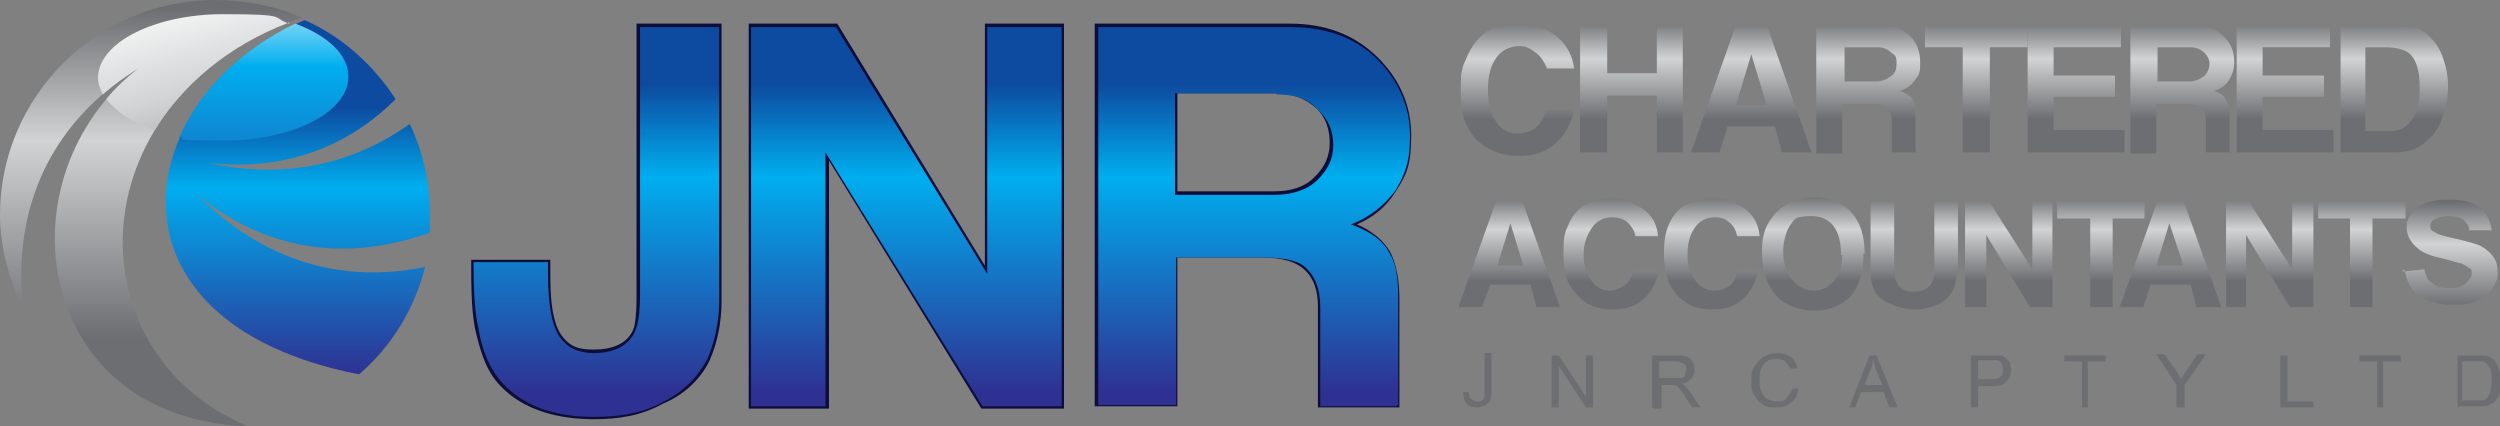 <?xml version="1.0" encoding="UTF-8"?>
<svg xmlns="http://www.w3.org/2000/svg" xmlns:xlink="http://www.w3.org/1999/xlink" version="1.1" viewBox="0 0 211.7 36.1">
  <rect x="0" y="0" width="211.7" height="36.1" fill="#808080" stroke="none"/>
  <defs>
    <style>
      .cls-1 {
        fill: #0d0d3b;
      }

      .cls-1, .cls-2, .cls-3, .cls-4, .cls-5 {
        fill-rule: evenodd;
      }

      .cls-6 {
        fill: url(#GradientFill_1-17);
      }

      .cls-7 {
        fill: url(#GradientFill_1-16);
      }

      .cls-8 {
        fill: url(#GradientFill_1-10);
      }

      .cls-9 {
        fill: url(#GradientFill_1-19);
      }

      .cls-10 {
        fill: url(#GradientFill_1-12);
      }

      .cls-11 {
        fill: url(#GradientFill_1-14);
      }

      .cls-12 {
        fill: url(#GradientFill_1-18);
      }

      .cls-13 {
        fill: url(#GradientFill_1-13);
      }

      .cls-14 {
        fill: url(#GradientFill_1-15);
      }

      .cls-15 {
        fill: url(#GradientFill_1-11);
      }

      .cls-16 {
        fill: url(#GradientFill_1-21);
      }

      .cls-17 {
        fill: #6d6e71;
      }

      .cls-2 {
        fill: url(#GradientFill_2-4);
      }

      .cls-3 {
        fill: url(#GradientFill_3);
      }

      .cls-4 {
        fill: url(#GradientFill_4);
      }

      .cls-18 {
        fill: url(#GradientFill_2);
      }

      .cls-19 {
        fill: url(#GradientFill_1);
      }

      .cls-5 {
        fill: url(#GradientFill_1-20);
      }

      .cls-20 {
        fill: url(#GradientFill_1-9);
      }

      .cls-21 {
        fill: url(#GradientFill_1-8);
      }

      .cls-22 {
        fill: url(#GradientFill_1-3);
      }

      .cls-23 {
        fill: url(#GradientFill_1-5);
      }

      .cls-24 {
        fill: url(#GradientFill_1-7);
      }

      .cls-25 {
        fill: url(#GradientFill_1-6);
      }

      .cls-26 {
        fill: url(#GradientFill_1-2);
      }

      .cls-27 {
        fill: url(#GradientFill_1-4);
      }

      .cls-28 {
        fill: url(#GradientFill_2-2);
      }

      .cls-29 {
        fill: url(#GradientFill_2-3);
      }
    </style>
    <linearGradient id="GradientFill_1" data-name="GradientFill 1" x1="128.6" y1="1.6" x2="128.6" y2="10.1" gradientUnits="userSpaceOnUse">
      <stop offset="0" stop-color="#6d6e71"></stop>
      <stop offset=".4" stop-color="#d1d3d4"></stop>
      <stop offset="1" stop-color="#6d6e71"></stop>
    </linearGradient>
    <linearGradient id="GradientFill_1-2" data-name="GradientFill 1" x1="138.2" y1="1.6" x2="138.2" y2="10.1" xlink:href="#GradientFill_1"></linearGradient>
    <linearGradient id="GradientFill_1-3" data-name="GradientFill 1" x1="148.3" y1="1.6" x2="148.3" y2="10.1" xlink:href="#GradientFill_1"></linearGradient>
    <linearGradient id="GradientFill_1-4" data-name="GradientFill 1" x1="158.3" y1="1.6" x2="158.3" y2="10.1" xlink:href="#GradientFill_1"></linearGradient>
    <linearGradient id="GradientFill_1-5" data-name="GradientFill 1" x1="167.3" y1="1.6" x2="167.3" y2="10.1" xlink:href="#GradientFill_1"></linearGradient>
    <linearGradient id="GradientFill_1-6" data-name="GradientFill 1" x1="175.8" y1="1.6" x2="175.8" y2="10.1" xlink:href="#GradientFill_1"></linearGradient>
    <linearGradient id="GradientFill_1-7" data-name="GradientFill 1" x1="184.9" y1="1.6" x2="184.9" y2="10.1" xlink:href="#GradientFill_1"></linearGradient>
    <linearGradient id="GradientFill_1-8" data-name="GradientFill 1" x1="193.5" y1="1.6" x2="193.5" y2="10.1" xlink:href="#GradientFill_1"></linearGradient>
    <linearGradient id="GradientFill_1-9" data-name="GradientFill 1" x1="202.7" y1="1.6" x2="202.7" y2="10.1" xlink:href="#GradientFill_1"></linearGradient>
    <linearGradient id="GradientFill_1-10" data-name="GradientFill 1" x1="127.8" y1="16.5" x2="127.8" y2="23.8" xlink:href="#GradientFill_1"></linearGradient>
    <linearGradient id="GradientFill_1-11" data-name="GradientFill 1" x1="136.5" y1="16.5" x2="136.5" y2="23.8" xlink:href="#GradientFill_1"></linearGradient>
    <linearGradient id="GradientFill_1-12" data-name="GradientFill 1" x1="144.8" y1="16.5" x2="144.8" y2="23.8" xlink:href="#GradientFill_1"></linearGradient>
    <linearGradient id="GradientFill_1-13" data-name="GradientFill 1" x1="153.5" y1="16.5" x2="153.5" y2="23.8" xlink:href="#GradientFill_1"></linearGradient>
    <linearGradient id="GradientFill_1-14" data-name="GradientFill 1" x1="162" y1="16.5" x2="162" y2="23.8" xlink:href="#GradientFill_1"></linearGradient>
    <linearGradient id="GradientFill_1-15" data-name="GradientFill 1" x1="170.1" y1="16.5" x2="170.1" y2="23.8" xlink:href="#GradientFill_1"></linearGradient>
    <linearGradient id="GradientFill_1-16" data-name="GradientFill 1" x1="177.9" y1="16.5" x2="177.9" y2="23.8" xlink:href="#GradientFill_1"></linearGradient>
    <linearGradient id="GradientFill_1-17" data-name="GradientFill 1" x1="183.7" y1="16.5" x2="183.7" y2="23.8" xlink:href="#GradientFill_1"></linearGradient>
    <linearGradient id="GradientFill_1-18" data-name="GradientFill 1" x1="192.2" y1="16.5" x2="192.2" y2="23.8" xlink:href="#GradientFill_1"></linearGradient>
    <linearGradient id="GradientFill_1-19" data-name="GradientFill 1" x1="200" y1="16.5" x2="200" y2="23.8" xlink:href="#GradientFill_1"></linearGradient>
    <linearGradient id="GradientFill_2" data-name="GradientFill 2" x1="50.5" y1="7.2" x2="50.5" y2="33.2" gradientUnits="userSpaceOnUse">
      <stop offset="0" stop-color="#0d4ba0"></stop>
      <stop offset=".3" stop-color="#00aeef"></stop>
      <stop offset="1" stop-color="#2e3192"></stop>
    </linearGradient>
    <linearGradient id="GradientFill_2-2" data-name="GradientFill 2" x1="76.8" y1="7.2" x2="76.8" y2="33.2" xlink:href="#GradientFill_2"></linearGradient>
    <linearGradient id="GradientFill_2-3" data-name="GradientFill 2" x1="106.1" y1="7.2" x2="106.1" y2="33.2" xlink:href="#GradientFill_2"></linearGradient>
    <linearGradient id="GradientFill_2-4" data-name="GradientFill 2" x1="25.2" y1="9.1" x2="25.2" y2="31.7" xlink:href="#GradientFill_2"></linearGradient>
    <linearGradient id="GradientFill_3" data-name="GradientFill 3" x1="22.3" y1="-2.5" x2="22.3" y2="24.8" gradientUnits="userSpaceOnUse">
      <stop offset="0" stop-color="#fff"></stop>
      <stop offset=".3" stop-color="#00aeef"></stop>
      <stop offset="1" stop-color="#2e3192"></stop>
    </linearGradient>
    <linearGradient id="GradientFill_1-20" data-name="GradientFill 1" x1="12.8" y1=".7" x2="12.8" y2="28.7" xlink:href="#GradientFill_1"></linearGradient>
    <linearGradient id="GradientFill_4" data-name="GradientFill 4" x1="14.9" y1="-1.5" x2="20.9" y2="20.9" gradientUnits="userSpaceOnUse">
      <stop offset="0" stop-color="#fff"></stop>
      <stop offset=".4" stop-color="#d1d3d4"></stop>
      <stop offset="1" stop-color="#6d6e71"></stop>
    </linearGradient>
    <linearGradient id="GradientFill_1-21" data-name="GradientFill 1" x1="207.3" y1="17.1" x2="207.3" y2="26" xlink:href="#GradientFill_1"></linearGradient>
  </defs>
  <g>
    <g id="Layer_1">
      <g>
        <path class="cls-17" d="M123.9,33.2h.5c0,.3,0,.5.2.6.1.1.3.2.5.2s.3,0,.4-.1c.1,0,.2-.2.2-.3,0-.1,0-.3,0-.6v-3.1h.6v3c0,.4,0,.7-.1.9,0,.2-.2.4-.4.5-.2.1-.4.2-.7.2-.4,0-.7-.1-.9-.3-.2-.2-.3-.6-.3-1Z"></path>
        <path class="cls-17" d="M131.4,34.5v-4.4h.6l2.3,3.5v-3.5h.6v4.4h-.6l-2.3-3.5v3.5h-.6Z"></path>
        <path class="cls-17" d="M139.9,34.5v-4.4h2c.4,0,.7,0,.9.1.2,0,.4.2.5.4.1.2.2.4.2.7s-.1.6-.3.8-.5.4-.9.4c.2,0,.3.1.4.2.2.2.3.4.5.6l.8,1.2h-.7l-.6-.9c-.2-.3-.3-.5-.4-.6-.1-.1-.2-.2-.3-.3s-.2,0-.3-.1c0,0-.2,0-.3,0h-.7v2h-.6ZM140.5,32h1.3c.3,0,.5,0,.6,0s.3-.1.3-.3c0-.1.1-.3.1-.4,0-.2,0-.4-.2-.5-.2-.1-.4-.2-.7-.2h-1.4v1.5Z"></path>
        <path class="cls-17" d="M151.7,32.9h.6c-.1.6-.3,1-.7,1.2-.3.3-.7.4-1.2.4s-.9,0-1.2-.3c-.3-.2-.5-.5-.7-.8-.2-.4-.2-.8-.2-1.2s0-.9.3-1.2c.2-.3.4-.6.8-.8.3-.2.7-.3,1.1-.3s.8.1,1.1.3c.3.2.5.5.6,1h-.6c-.1-.2-.3-.4-.4-.6-.2-.1-.4-.2-.7-.2s-.6,0-.9.2c-.2.2-.4.4-.5.7s-.1.6-.1.9,0,.7.2,1c.1.3.3.5.5.6.2.1.5.2.8.2s.6,0,.8-.3.4-.5.5-.8Z"></path>
        <path class="cls-17" d="M156.6,34.5l1.7-4.4h.6l1.8,4.4h-.7l-.5-1.3h-1.9l-.5,1.3h-.6ZM157.9,32.6h1.5l-.5-1.2c-.1-.4-.2-.7-.3-.9,0,.3-.1.6-.2.8l-.5,1.3Z"></path>
        <path class="cls-17" d="M166.9,34.5v-4.4h1.7c.3,0,.5,0,.7,0,.2,0,.4.1.5.2.1.1.3.2.4.4,0,.2.1.4.1.6,0,.4-.1.7-.4,1-.2.3-.7.4-1.3.4h-1.1v1.8h-.6ZM167.5,32.1h1.1c.4,0,.6,0,.8-.2.2-.1.2-.3.2-.6s0-.3-.1-.5-.2-.2-.4-.3c0,0-.3,0-.5,0h-1.1v1.6Z"></path>
        <path class="cls-17" d="M176.3,34.5v-3.9h-1.5v-.5h3.5v.5h-1.5v3.9h-.6Z"></path>
        <path class="cls-17" d="M184.3,34.5v-1.9l-1.7-2.6h.7l.9,1.3c.2.2.3.5.5.8.1-.2.3-.5.5-.8l.9-1.3h.7l-1.8,2.6v1.9h-.6Z"></path>
        <path class="cls-17" d="M193.1,34.5v-4.4h.6v3.9h2.2v.5h-2.8Z"></path>
        <path class="cls-17" d="M201.3,34.5v-3.9h-1.5v-.5h3.5v.5h-1.5v3.9h-.6Z"></path>
        <path class="cls-17" d="M208.1,34.5v-4.4h1.5c.3,0,.6,0,.8,0,.3,0,.5.2.7.3.2.2.4.5.5.8s.2.7.2,1.1,0,.6-.1.9c0,.3-.2.5-.3.6-.1.2-.3.3-.4.4-.1,0-.3.2-.5.2-.2,0-.4,0-.7,0h-1.6ZM208.6,33.9h.9c.3,0,.5,0,.7,0,.2,0,.3-.1.4-.2.1-.1.2-.3.3-.6,0-.2.1-.5.1-.9s0-.8-.2-1.1-.3-.4-.6-.5c-.2,0-.4,0-.8,0h-.9v3.4Z"></path>
      </g>
      <path class="cls-19" d="M133.3,9.2c-.3,1.6-1.1,2.8-2.4,3.5-.7.4-1.4.5-2.3.5s-1.8-.2-2.5-.6c-.8-.4-1.4-1-1.8-1.8-.5-.9-.6-1.9-.6-3.1s0-1.8.4-2.6c.5-1.3,1.3-2.3,2.5-2.8.6-.2,1.3-.3,2-.3s1.6.2,2.3.5c1.4.7,2.2,1.8,2.4,3.3h-2.3c-.2-.5-.5-1-.9-1.3-.5-.4-.9-.6-1.4-.6-.9,0-1.6.4-2,1-.5.7-.7,1.6-.7,2.7s.2,1.8.5,2.4c.5.9,1.1,1.3,2,1.3,1.3,0,2.1-.7,2.4-2h2.3Z"></path>
      <polygon class="cls-26" points="142.5 12.9 140.3 12.9 140.3 8.1 136.1 8.1 136.1 12.9 133.8 12.9 133.8 2.1 136.1 2.1 136.1 6.2 140.3 6.2 140.3 2.1 142.5 2.1 142.5 12.9"></polygon>
      <path class="cls-22" d="M149.6,8.9l-1.3-4.3h0l-1.3,4.3h2.7ZM153.4,12.9h-2.5l-.6-2.2h-4l-.7,2.2h-2.4l3.8-10.8h2.6l3.8,10.8Z"></path>
      <path class="cls-27" d="M159,4h-2.8v2.9h2.7c.5,0,.9-.2,1.3-.5.3-.2.4-.6.4-1s0-.7-.4-.9c-.3-.3-.7-.5-1.2-.5h0ZM162.4,12.9h-2.2v-2.7c0-.5-.2-.9-.5-1.1-.2-.2-.6-.3-1.3-.3h-2.4v4.2h-2.2V2.1h5.4c1.1,0,2,.4,2.6,1,.5.5.8,1.3.8,2.1s0,1.1-.4,1.5c-.3.5-.7.8-1.3,1,.5.2.9.4,1.1.8.2.3.2.7.2,1.3v3Z"></path>
      <polygon class="cls-23" points="171.7 4 168.5 4 168.5 12.9 166.2 12.9 166.2 4 163 4 163 2.1 171.7 2.1 171.7 4"></polygon>
      <polygon class="cls-25" points="179.9 12.9 171.7 12.9 171.7 2.1 179.6 2.1 179.6 4 173.9 4 173.9 6.4 179.1 6.4 179.1 8.2 173.9 8.2 173.9 11 179.9 11 179.9 12.9"></polygon>
      <path class="cls-24" d="M185.5,4h-2.8v2.9h2.7c.5,0,.9-.2,1.3-.5.2-.2.4-.6.4-1s-.2-.7-.4-.9c-.3-.3-.7-.5-1.2-.5h0ZM189,12.9h-2.2v-2.7c0-.5-.2-.9-.5-1.1-.2-.2-.6-.3-1.3-.3h-2.4v4.2h-2.2V2.1h5.4c1.1,0,1.9.4,2.5,1,.6.5.9,1.3.9,2.1s-.2,1.1-.4,1.5c-.3.5-.7.8-1.3,1,.5.2.9.4,1,.8.2.3.3.7.3,1.3v3Z"></path>
      <polygon class="cls-21" points="197.6 12.9 189.4 12.9 189.4 2.1 197.3 2.1 197.3 4 191.6 4 191.6 6.4 196.8 6.4 196.8 8.2 191.6 8.2 191.6 11 197.6 11 197.6 12.9"></polygon>
      <path class="cls-20" d="M204,4.5c-.4-.3-1.1-.5-2.1-.5h-1.6v7.1h2.2c.8,0,1.4-.4,1.9-1.2.4-.7.5-1.6.5-2.5,0-1.4-.3-2.4-.9-2.9h0ZM205.4,12c-.6.6-1.5.9-2.5.9h-4.7V2.1h4.8c1,0,1.8.2,2.4.7.6.5,1.1,1.1,1.4,1.9.3.8.5,1.6.5,2.6s-.2,1.8-.5,2.7c-.3.9-.8,1.6-1.4,2Z"></path>
      <path class="cls-8" d="M129,22.5l-1.1-3.6h0l-1.1,3.6h2.2ZM132.1,26h-2l-.5-1.9h-3.4l-.7,1.9h-2l3.2-9h2.2l3.2,9Z"></path>
      <path class="cls-15" d="M140.5,22.9c-.3,1.3-.9,2.3-2,2.9-.6.3-1.2.4-1.9.4s-1.5-.1-2.2-.5c-.6-.4-1.1-.9-1.5-1.6-.4-.7-.5-1.6-.5-2.6s0-1.6.3-2.2c.4-1.1,1.1-1.9,2.1-2.2.5-.2,1.1-.3,1.7-.3s1.4.1,1.9.5c1.2.5,1.9,1.4,2,2.7h-1.9c-.1-.5-.4-.9-.7-1.2-.4-.3-.8-.4-1.3-.4-.7,0-1.3.3-1.7.9-.4.6-.7,1.3-.7,2.2s.2,1.5.5,2c.4.7.9,1.1,1.7,1.1s1.8-.5,2-1.7h1.9Z"></path>
      <path class="cls-10" d="M148.9,22.9c-.3,1.3-.9,2.3-2,2.9-.5.3-1.2.4-1.9.4s-1.5-.1-2.1-.5c-.7-.4-1.1-.9-1.5-1.6-.3-.7-.5-1.6-.5-2.6s.1-1.6.3-2.2c.4-1.1,1.1-1.9,2.2-2.2.5-.2,1.1-.3,1.7-.3s1.4.1,2,.5c1.1.5,1.8,1.4,1.9,2.7h-1.9c-.1-.5-.3-.9-.7-1.2-.3-.3-.7-.4-1.2-.4-.7,0-1.3.3-1.7.9-.4.6-.6,1.3-.6,2.2s.1,1.5.5,2c.4.7,1,1.1,1.7,1.1,1.1,0,1.9-.5,2-1.7h1.9Z"></path>
      <path class="cls-13" d="M155.9,21.6c0-2.2-.9-3.3-2.5-3.3s-1.4.3-1.9.9c-.3.6-.5,1.3-.5,2.1s.2,1.6.6,2.2c.5.7,1.2,1.1,2,1.1s1.2-.3,1.7-.8c.5-.6.7-1.3.7-2.2h0ZM157.8,21.5c0,1.5-.3,2.7-1.1,3.6-.8.8-1.8,1.2-3,1.2s-2.6-.4-3.3-1.3c-.8-.9-1.2-2.1-1.2-3.7s.4-2.4,1.2-3.3c.8-.8,1.9-1.3,3.2-1.3s2.2.4,3,1.1c.9.9,1.3,2.1,1.3,3.7Z"></path>
      <path class="cls-11" d="M165.7,22.9c0,1.1-.3,2-1,2.5-.6.5-1.5.8-2.6.8s-2.5-.5-3.2-1.3c-.3-.5-.5-1.1-.5-1.9v-5.9h2v5.8c0,.5.1.9.4,1.3.3.4.7.5,1.2.5,1.2,0,1.8-.6,1.8-1.7v-5.9h2v5.9Z"></path>
      <polygon class="cls-14" points="173.8 26 171.9 26 168.2 19.9 168.2 26 166.4 26 166.4 17 168.4 17 172.1 22.8 172.1 17 173.8 17 173.8 26"></polygon>
      <polygon class="cls-7" points="181.6 18.5 178.9 18.5 178.9 26 177 26 177 18.5 174.2 18.5 174.2 17 181.6 17 181.6 18.5"></polygon>
      <path class="cls-6" d="M184.9,22.5l-1.2-3.6h0l-1.1,3.6h2.3ZM188,26h-2l-.5-1.9h-3.4l-.6,1.9h-2l3.2-9h2.2l3.2,9Z"></path>
      <polygon class="cls-12" points="195.9 26 193.9 26 190.2 19.9 190.2 26 188.5 26 188.5 17 190.4 17 194.1 22.8 194.1 17 195.9 17 195.9 26"></polygon>
      <polygon class="cls-9" points="203.7 18.5 200.9 18.5 200.9 26 199 26 199 18.5 196.3 18.5 196.3 17 203.7 17 203.7 18.5"></polygon>
      <path class="cls-1" d="M61.1,25.5c0,1.7-.3,3.4-1,5-.8,1.7-2.3,3-4,3.7-1.8,1-3.7,1.3-5.8,1.3-2.9,0-5.9-.7-7.9-2.8-1.3-1.3-1.8-3.2-2.2-5-.3-1.7-.3-3.7-.3-5.5v-.2h6.7v1.1c0,1.4,0,4.4,1.2,5.6.7.8,1.5.9,2.5.9,1.4,0,2.9-.4,3.4-1.9.2-.9.2-1.9.2-2.8V2h7.2v23.5h0ZM70.2,13.6v21h-6.8V2h7.5l12.5,20.5V2h6.7v32.6h-7l-12.9-21h0ZM114.9,19c1.2.5,2.2,1.3,2.8,2.3.6,1.1.8,2.7.8,3.9v9.3h-6.9v-8.6c0-1.2-.3-2.4-1.3-3.2-1-.8-2.5-.9-3.7-.9h-6.9v12.6h-7V2h16.5c3,0,5.6.9,7.7,3.1,1.7,1.8,2.6,3.9,2.6,6.4s-.4,3.3-1.3,4.7c-.8,1.3-1.9,2.2-3.3,2.8h0ZM99.7,8v8.2h8.2c1.3,0,2.6-.3,3.5-1.3.8-.8,1.2-1.7,1.2-2.8s-.3-2.1-1.1-2.9c-1-.9-2.1-1.3-3.4-1.3h-8.4Z"></path>
      <path class="cls-18" d="M60.9,25.5c0,1.8-.4,3.5-1,4.9-.8,1.5-2,2.8-3.9,3.7-1.6.9-3.6,1.2-5.7,1.2-3.5,0-6-1-7.7-2.8-1.1-1.2-1.8-2.8-2.1-4.8-.3-1.2-.4-3.1-.4-5.5h6.3v.9c0,3,.4,4.9,1.3,5.8.5.6,1.4,1,2.6,1,1.9,0,3.2-.8,3.6-2.2.2-.6.3-1.5.3-2.8V2.3h6.7v23.2Z"></path>
      <polygon class="cls-28" points="89.9 34.4 83.2 34.4 69.9 12.9 69.9 34.4 63.6 34.4 63.6 2.3 70.8 2.3 83.6 23.2 83.6 2.3 89.9 2.3 89.9 34.4"></polygon>
      <path class="cls-29" d="M108.1,7.9h-8.6v8.6h8.4c1.5,0,2.8-.4,3.7-1.3.8-.8,1.3-1.7,1.3-2.9s-.4-2.2-1.3-3c-.9-1-2-1.3-3.5-1.3h0ZM118.2,34.4h-6.4v-8.4c0-1.6-.5-2.7-1.3-3.4-.7-.6-2-.8-3.8-.8h-7.1v12.5h-6.6V2.3h16.3c3.2,0,5.7,1,7.5,2.9,1.7,1.8,2.6,3.9,2.6,6.3s-.5,3.3-1.2,4.6c-1,1.3-2.2,2.3-3.8,2.9,1.6.6,2.7,1.3,3.3,2.5.5.8.7,2,.7,3.7v9.1Z"></path>
      <g>
        <path class="cls-2" d="M25.8,1.7c3.2,1.4,5.9,3.9,7.7,6.7-3.5,3.5-8.7,6.2-15.9,5.4,7.4,1.6,13-.4,17.1-3.3,1.1,2.3,1.7,4.9,1.7,7.7s0,1.1,0,1.5c-5.6,2-12.8,2.4-19.7-3.2,6.5,6.5,13.6,7.3,19.3,6.1-.9,3.6-2.9,6.8-5.6,9.1C7.5,27.2,11.2,7.9,25.8,1.7Z"></path>
        <path class="cls-3" d="M15.2,11.6c1.7-3.9,5.2-7.4,9.8-9.6,2.7,1,4.5,2.6,4.5,4.5,0,3-4.7,5.4-10.5,5.4s-2.6-.2-3.8-.3Z"></path>
        <path class="cls-5" d="M18.2,0c2.6,0,5.1.5,7.4,1.5C6.7,7.9,5.7,29.7,21,36.1,2.9,35.5-.2,15.1,11.8,5.7,2.6,11.4,1.2,20,2,26.2c-1.2-2.4-2-5.2-2-8C0,8.2,8.2,0,18.2,0Z"></path>
        <path class="cls-4" d="M24.5,1.9c-5.3,2-9.1,5.4-11.4,9.1-1.9-.6-3.3-1.6-4.1-2.6.8-1,1.7-1.8,2.7-2.6-1.1.7-2.1,1.4-3,2.2-.2-.5-.4-.9-.4-1.4,0-3,4.8-5.4,10.6-5.4s4,.3,5.6.8Z"></path>
      </g>
      <path class="cls-16" d="M203.4,23l1.9-.2c.1.6.3,1,.7,1.2.3.3.8.4,1.4.4s1.1-.1,1.4-.4.5-.5.5-.8,0-.4-.2-.5-.4-.3-.7-.4c-.2,0-.7-.2-1.5-.4-1-.2-1.8-.5-2.2-.9-.6-.5-.9-1.1-.9-1.7s.1-.8.4-1.2c.3-.4.7-.7,1.2-.9s1.1-.3,1.9-.3c1.2,0,2.1.2,2.7.7.6.5.9,1.1,1,1.9h-1.9c0-.4-.3-.7-.5-.9-.3-.2-.7-.3-1.2-.3s-1,.1-1.3.3c-.2.1-.3.3-.3.5s0,.4.3.5c.2.2.8.4,1.8.6.9.2,1.6.4,2.1.6.4.2.8.5,1.1.9.3.4.4.8.4,1.4s-.2,1-.5,1.4c-.3.4-.7.7-1.3,1s-1.2.3-2.1.3c-1.2,0-2.1-.3-2.8-.8s-1-1.2-1.2-2.2Z"></path>
    </g>
  </g>
</svg>
